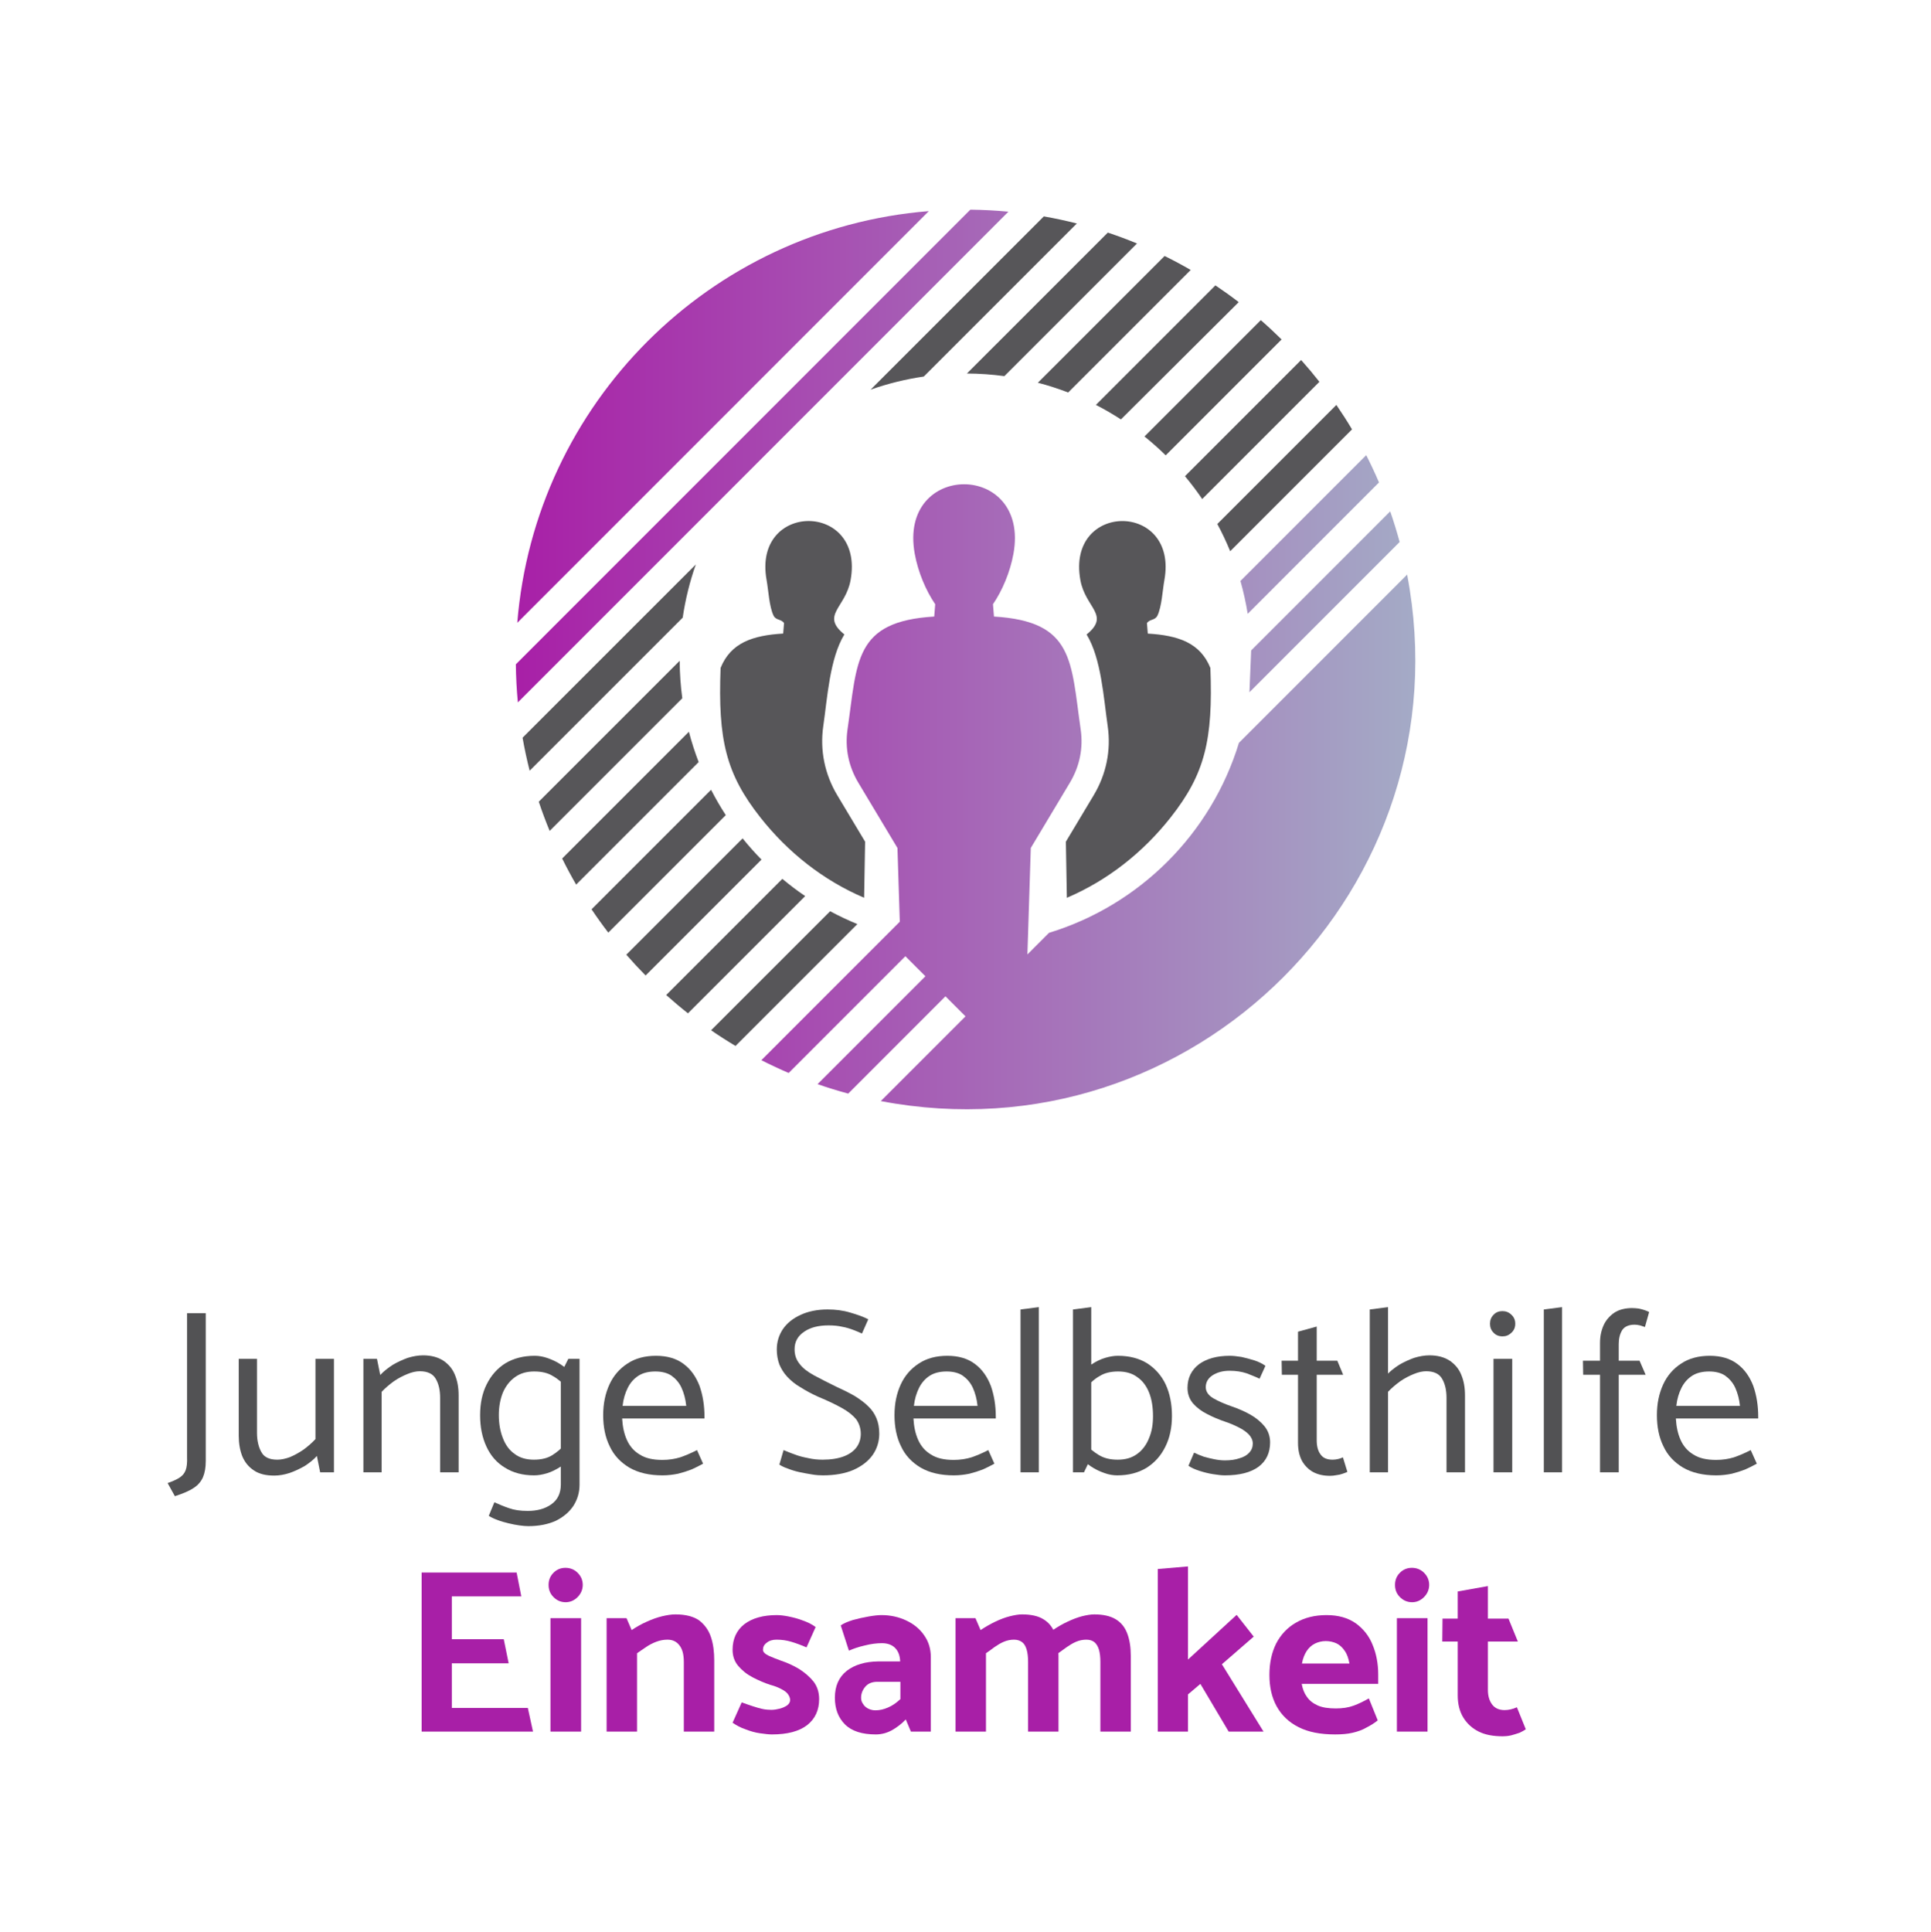 <?xml version="1.0" encoding="UTF-8" standalone="no"?> <svg xmlns="http://www.w3.org/2000/svg" xmlns:xlink="http://www.w3.org/1999/xlink" xmlns:serif="http://www.serif.com/" width="100%" height="100%" viewBox="0 0 3375 3376" version="1.1" xml:space="preserve" style="fill-rule:evenodd;clip-rule:evenodd;stroke-linejoin:round;stroke-miterlimit:2;"> <g transform="matrix(1,0,0,1,0,-3759)"> <g id="card_einsamkeit_dark" transform="matrix(4.167,0,0,4.167,0,3759.36)"> <rect x="0" y="0" width="810" height="810" style="fill:none;"></rect> <g transform="matrix(0.24,0,0,0.24,-16.637,416.564)"> <g transform="matrix(408.875,0,0,408.875,358.185,836.776)"> <path d="M0.093,-0.066C0.094,-0.041 0.092,-0.022 0.087,-0.009C0.082,0.004 0.074,0.014 0.062,0.022C0.05,0.03 0.033,0.038 0.01,0.046L0.041,0.102C0.075,0.091 0.102,0.08 0.121,0.067C0.14,0.055 0.153,0.039 0.161,0.021C0.169,0.002 0.173,-0.021 0.173,-0.049L0.173,-0.68L0.093,-0.68L0.093,-0.066Z" style="fill:rgb(82,82,84);fill-rule:nonzero;"></path> </g> <g transform="matrix(408.875,0,0,408.875,462.416,836.776)"> <path d="M0.387,-0.485L0.387,-0.142C0.372,-0.126 0.355,-0.111 0.336,-0.097C0.317,-0.084 0.297,-0.073 0.278,-0.065C0.259,-0.058 0.241,-0.054 0.224,-0.054C0.191,-0.054 0.168,-0.064 0.156,-0.086C0.144,-0.107 0.137,-0.135 0.137,-0.168L0.137,-0.485L0.059,-0.485L0.059,-0.157C0.059,-0.124 0.064,-0.095 0.074,-0.069C0.085,-0.043 0.101,-0.023 0.124,-0.008C0.146,0.007 0.175,0.014 0.211,0.014C0.232,0.014 0.254,0.01 0.276,0.003C0.299,-0.005 0.32,-0.015 0.341,-0.027C0.361,-0.04 0.379,-0.054 0.393,-0.07L0.407,-0L0.466,-0L0.466,-0.485L0.387,-0.485Z" style="fill:rgb(82,82,84);fill-rule:nonzero;"></path> </g> <g transform="matrix(408.875,0,0,408.875,678.654,836.776)"> <path d="M0.141,-0L0.141,-0.344C0.157,-0.361 0.174,-0.375 0.193,-0.389C0.212,-0.402 0.231,-0.412 0.251,-0.42C0.27,-0.428 0.288,-0.432 0.304,-0.432C0.337,-0.432 0.36,-0.421 0.372,-0.4C0.385,-0.378 0.391,-0.351 0.391,-0.318L0.391,-0L0.47,-0L0.47,-0.329C0.47,-0.362 0.465,-0.391 0.454,-0.417C0.444,-0.442 0.427,-0.462 0.405,-0.477C0.382,-0.492 0.353,-0.5 0.318,-0.5C0.297,-0.5 0.275,-0.496 0.252,-0.489C0.23,-0.481 0.208,-0.471 0.188,-0.459C0.168,-0.446 0.15,-0.432 0.135,-0.416L0.121,-0.485L0.063,-0.485L0.063,-0L0.141,-0Z" style="fill:rgb(82,82,84);fill-rule:nonzero;"></path> </g> <g transform="matrix(408.875,0,0,408.875,894.893,836.776)"> <path d="M0.458,-0.485L0.41,-0.485L0.378,-0.421L0.378,0.052C0.378,0.09 0.364,0.118 0.337,0.137C0.31,0.156 0.277,0.165 0.236,0.165C0.204,0.165 0.178,0.161 0.156,0.153C0.135,0.146 0.114,0.137 0.094,0.128L0.07,0.186C0.081,0.193 0.094,0.199 0.108,0.204C0.123,0.21 0.139,0.214 0.155,0.218C0.171,0.222 0.187,0.225 0.202,0.227C0.216,0.229 0.229,0.23 0.239,0.23C0.285,0.23 0.324,0.222 0.357,0.207C0.389,0.191 0.414,0.17 0.432,0.143C0.449,0.116 0.458,0.086 0.458,0.053L0.458,-0.485ZM0.401,-0.126C0.382,-0.103 0.362,-0.086 0.341,-0.073C0.32,-0.06 0.294,-0.054 0.263,-0.054C0.23,-0.054 0.202,-0.062 0.18,-0.079C0.157,-0.095 0.141,-0.118 0.13,-0.147C0.119,-0.175 0.113,-0.208 0.113,-0.245C0.113,-0.28 0.119,-0.312 0.13,-0.34C0.142,-0.368 0.159,-0.39 0.181,-0.406C0.204,-0.423 0.231,-0.431 0.264,-0.431C0.296,-0.431 0.322,-0.425 0.343,-0.412C0.365,-0.4 0.384,-0.383 0.403,-0.363L0.427,-0.417C0.414,-0.433 0.398,-0.448 0.379,-0.46C0.361,-0.472 0.342,-0.481 0.322,-0.488C0.302,-0.495 0.284,-0.498 0.266,-0.498C0.218,-0.498 0.176,-0.487 0.141,-0.466C0.106,-0.444 0.08,-0.414 0.061,-0.376C0.042,-0.338 0.033,-0.294 0.033,-0.244C0.033,-0.193 0.042,-0.149 0.06,-0.11C0.078,-0.071 0.104,-0.041 0.139,-0.02C0.174,0.002 0.215,0.013 0.264,0.013C0.281,0.013 0.299,0.01 0.319,0.004C0.339,-0.002 0.358,-0.012 0.377,-0.024C0.396,-0.036 0.412,-0.051 0.426,-0.069L0.401,-0.126Z" style="fill:rgb(82,82,84);fill-rule:nonzero;"></path> </g> <g transform="matrix(408.875,0,0,408.875,1109.99,836.776)"> <path d="M0.466,-0.23L0.466,-0.237C0.466,-0.285 0.459,-0.329 0.445,-0.369C0.43,-0.408 0.408,-0.44 0.377,-0.463C0.347,-0.486 0.307,-0.498 0.259,-0.498C0.211,-0.498 0.17,-0.487 0.137,-0.465C0.103,-0.443 0.077,-0.413 0.06,-0.376C0.042,-0.337 0.033,-0.294 0.033,-0.244C0.033,-0.194 0.042,-0.149 0.061,-0.111C0.079,-0.072 0.108,-0.042 0.145,-0.02C0.183,0.002 0.23,0.013 0.287,0.013C0.311,0.013 0.333,0.01 0.353,0.006C0.373,0.001 0.392,-0.005 0.41,-0.012C0.428,-0.02 0.444,-0.028 0.46,-0.037L0.434,-0.095C0.409,-0.082 0.385,-0.072 0.362,-0.064C0.339,-0.057 0.314,-0.053 0.286,-0.053C0.246,-0.053 0.214,-0.06 0.189,-0.076C0.164,-0.091 0.146,-0.112 0.134,-0.139C0.122,-0.166 0.116,-0.196 0.114,-0.23L0.466,-0.23ZM0.116,-0.284C0.119,-0.313 0.127,-0.339 0.138,-0.361C0.149,-0.383 0.164,-0.4 0.184,-0.413C0.203,-0.425 0.227,-0.431 0.256,-0.431C0.284,-0.431 0.307,-0.425 0.325,-0.413C0.343,-0.4 0.358,-0.383 0.368,-0.361C0.378,-0.339 0.385,-0.313 0.388,-0.284L0.116,-0.284Z" style="fill:rgb(82,82,84);fill-rule:nonzero;"></path> </g> <g transform="matrix(408.875,0,0,408.875,1313.93,836.776)"> </g> <g transform="matrix(408.875,0,0,408.875,1409.31,836.776)"> <path d="M0.054,-0.033C0.063,-0.027 0.075,-0.021 0.09,-0.016C0.105,-0.01 0.121,-0.005 0.139,-0.001C0.157,0.003 0.175,0.006 0.193,0.009C0.21,0.012 0.226,0.013 0.24,0.013C0.291,0.013 0.335,0.005 0.37,-0.01C0.406,-0.026 0.433,-0.047 0.452,-0.073C0.471,-0.1 0.481,-0.131 0.481,-0.165C0.481,-0.19 0.477,-0.212 0.469,-0.231C0.461,-0.25 0.45,-0.267 0.434,-0.282C0.419,-0.297 0.4,-0.311 0.378,-0.325C0.356,-0.338 0.33,-0.351 0.301,-0.364C0.262,-0.383 0.229,-0.4 0.201,-0.415C0.174,-0.43 0.153,-0.446 0.14,-0.464C0.126,-0.481 0.119,-0.502 0.119,-0.526C0.119,-0.558 0.133,-0.583 0.16,-0.601C0.186,-0.619 0.221,-0.628 0.264,-0.628C0.287,-0.628 0.306,-0.626 0.323,-0.622C0.34,-0.619 0.356,-0.614 0.369,-0.609C0.383,-0.604 0.396,-0.598 0.407,-0.593L0.434,-0.654C0.413,-0.665 0.387,-0.674 0.356,-0.683C0.326,-0.692 0.294,-0.696 0.26,-0.696C0.216,-0.696 0.177,-0.688 0.145,-0.673C0.112,-0.658 0.087,-0.638 0.069,-0.612C0.052,-0.586 0.043,-0.558 0.043,-0.525C0.043,-0.501 0.047,-0.48 0.054,-0.461C0.062,-0.442 0.073,-0.424 0.088,-0.408C0.103,-0.392 0.122,-0.376 0.145,-0.363C0.167,-0.349 0.193,-0.335 0.222,-0.322C0.261,-0.306 0.294,-0.29 0.321,-0.275C0.348,-0.26 0.368,-0.244 0.382,-0.227C0.395,-0.209 0.402,-0.188 0.402,-0.164C0.402,-0.143 0.396,-0.124 0.384,-0.107C0.371,-0.09 0.353,-0.077 0.329,-0.068C0.305,-0.059 0.275,-0.054 0.239,-0.054C0.218,-0.054 0.197,-0.056 0.176,-0.061C0.155,-0.065 0.135,-0.07 0.118,-0.077C0.1,-0.083 0.085,-0.09 0.072,-0.095L0.054,-0.033Z" style="fill:rgb(82,82,84);fill-rule:nonzero;"></path> </g> <g transform="matrix(408.875,0,0,408.875,1619.09,836.776)"> <path d="M0.466,-0.23L0.466,-0.237C0.466,-0.285 0.459,-0.329 0.445,-0.369C0.43,-0.408 0.408,-0.44 0.377,-0.463C0.347,-0.486 0.307,-0.498 0.259,-0.498C0.211,-0.498 0.17,-0.487 0.137,-0.465C0.103,-0.443 0.077,-0.413 0.06,-0.376C0.042,-0.337 0.033,-0.294 0.033,-0.244C0.033,-0.194 0.042,-0.149 0.061,-0.111C0.079,-0.072 0.108,-0.042 0.145,-0.02C0.183,0.002 0.23,0.013 0.287,0.013C0.311,0.013 0.333,0.01 0.353,0.006C0.373,0.001 0.392,-0.005 0.41,-0.012C0.428,-0.02 0.444,-0.028 0.46,-0.037L0.434,-0.095C0.409,-0.082 0.385,-0.072 0.362,-0.064C0.339,-0.057 0.314,-0.053 0.286,-0.053C0.246,-0.053 0.214,-0.06 0.189,-0.076C0.164,-0.091 0.146,-0.112 0.134,-0.139C0.122,-0.166 0.116,-0.196 0.114,-0.23L0.466,-0.23ZM0.116,-0.284C0.119,-0.313 0.127,-0.339 0.138,-0.361C0.149,-0.383 0.164,-0.4 0.184,-0.413C0.203,-0.425 0.227,-0.431 0.256,-0.431C0.284,-0.431 0.307,-0.425 0.325,-0.413C0.343,-0.4 0.358,-0.383 0.368,-0.361C0.378,-0.339 0.385,-0.313 0.388,-0.284L0.116,-0.284Z" style="fill:rgb(82,82,84);fill-rule:nonzero;"></path> </g> <g transform="matrix(408.875,0,0,408.875,1823.03,836.776)"> <path d="M0.151,-0L0.151,-0.706L0.073,-0.696L0.073,-0L0.151,-0Z" style="fill:rgb(82,82,84);fill-rule:nonzero;"></path> </g> <g transform="matrix(408.875,0,0,408.875,1914.7,836.776)"> <path d="M0.12,-0L0.151,-0.065L0.151,-0.706L0.073,-0.696L0.073,-0L0.12,-0ZM0.127,-0.359C0.146,-0.382 0.166,-0.4 0.188,-0.412C0.209,-0.425 0.235,-0.431 0.266,-0.431C0.299,-0.431 0.327,-0.423 0.349,-0.406C0.372,-0.39 0.388,-0.367 0.399,-0.339C0.41,-0.31 0.415,-0.277 0.415,-0.24C0.415,-0.205 0.41,-0.174 0.398,-0.146C0.387,-0.118 0.37,-0.095 0.348,-0.079C0.325,-0.062 0.298,-0.054 0.264,-0.054C0.233,-0.054 0.207,-0.06 0.185,-0.073C0.164,-0.085 0.144,-0.102 0.125,-0.122L0.101,-0.068C0.115,-0.052 0.132,-0.037 0.15,-0.025C0.168,-0.013 0.187,-0.004 0.207,0.003C0.226,0.01 0.245,0.013 0.262,0.013C0.311,0.013 0.352,0.002 0.387,-0.019C0.422,-0.041 0.449,-0.071 0.468,-0.11C0.487,-0.148 0.496,-0.192 0.496,-0.241C0.496,-0.292 0.487,-0.337 0.469,-0.376C0.451,-0.414 0.424,-0.444 0.39,-0.466C0.356,-0.487 0.314,-0.498 0.265,-0.498C0.248,-0.498 0.23,-0.495 0.21,-0.489C0.19,-0.483 0.17,-0.473 0.152,-0.461C0.133,-0.449 0.117,-0.434 0.103,-0.416L0.127,-0.359Z" style="fill:rgb(82,82,84);fill-rule:nonzero;"></path> </g> <g transform="matrix(408.875,0,0,408.875,2130.79,836.776)"> <path d="M0.038,-0.028C0.051,-0.019 0.067,-0.012 0.086,-0.006C0.105,0 0.124,0.005 0.144,0.008C0.163,0.011 0.18,0.013 0.193,0.013C0.256,0.013 0.304,0.001 0.338,-0.024C0.371,-0.049 0.387,-0.084 0.387,-0.128C0.387,-0.154 0.379,-0.177 0.363,-0.197C0.347,-0.216 0.327,-0.233 0.302,-0.247C0.277,-0.261 0.251,-0.272 0.225,-0.281C0.193,-0.292 0.166,-0.304 0.145,-0.316C0.123,-0.329 0.112,-0.345 0.112,-0.364C0.112,-0.384 0.121,-0.401 0.14,-0.414C0.16,-0.427 0.184,-0.434 0.214,-0.434C0.242,-0.434 0.266,-0.43 0.287,-0.423C0.307,-0.415 0.326,-0.408 0.342,-0.4L0.367,-0.455C0.355,-0.464 0.339,-0.472 0.321,-0.478C0.302,-0.484 0.283,-0.489 0.265,-0.493C0.246,-0.496 0.229,-0.498 0.215,-0.498C0.16,-0.498 0.116,-0.486 0.083,-0.462C0.051,-0.437 0.034,-0.404 0.034,-0.361C0.034,-0.335 0.042,-0.313 0.058,-0.294C0.074,-0.276 0.094,-0.261 0.118,-0.249C0.143,-0.236 0.167,-0.226 0.193,-0.217C0.215,-0.21 0.235,-0.201 0.253,-0.192C0.271,-0.183 0.285,-0.173 0.296,-0.162C0.307,-0.15 0.313,-0.137 0.313,-0.123C0.313,-0.108 0.308,-0.095 0.298,-0.084C0.288,-0.073 0.274,-0.065 0.256,-0.06C0.239,-0.054 0.218,-0.051 0.194,-0.051C0.178,-0.051 0.163,-0.053 0.148,-0.056C0.132,-0.059 0.118,-0.063 0.103,-0.067C0.089,-0.072 0.075,-0.078 0.062,-0.084L0.038,-0.028Z" style="fill:rgb(82,82,84);fill-rule:nonzero;"></path> </g> <g transform="matrix(408.875,0,0,408.875,2302.63,836.776)"> <path d="M0.254,-0.477L0.166,-0.477L0.166,-0.623L0.086,-0.601L0.086,-0.477L0.016,-0.477L0.017,-0.417L0.086,-0.417L0.086,-0.126C0.086,-0.095 0.092,-0.07 0.103,-0.049C0.115,-0.028 0.131,-0.012 0.151,-0.001C0.172,0.01 0.196,0.015 0.223,0.015C0.232,0.015 0.241,0.014 0.251,0.012C0.26,0.011 0.269,0.009 0.277,0.006C0.285,0.003 0.292,0.001 0.297,-0.002L0.278,-0.064C0.273,-0.062 0.267,-0.059 0.258,-0.057C0.25,-0.055 0.242,-0.054 0.234,-0.054C0.21,-0.054 0.193,-0.061 0.182,-0.077C0.171,-0.092 0.166,-0.112 0.166,-0.137L0.166,-0.417L0.279,-0.417L0.254,-0.477Z" style="fill:rgb(82,82,84);fill-rule:nonzero;"></path> </g> <g transform="matrix(408.875,0,0,408.875,2433.38,836.776)"> <path d="M0.151,-0.344C0.167,-0.361 0.184,-0.375 0.203,-0.389C0.222,-0.402 0.241,-0.412 0.261,-0.42C0.28,-0.428 0.298,-0.432 0.314,-0.432C0.347,-0.432 0.37,-0.421 0.382,-0.4C0.395,-0.378 0.401,-0.351 0.401,-0.318L0.401,-0L0.48,-0L0.48,-0.329C0.48,-0.362 0.475,-0.391 0.464,-0.417C0.454,-0.442 0.437,-0.462 0.415,-0.477C0.392,-0.492 0.363,-0.5 0.328,-0.5C0.307,-0.5 0.285,-0.496 0.262,-0.489C0.24,-0.481 0.218,-0.471 0.198,-0.459C0.178,-0.446 0.16,-0.432 0.145,-0.416L0.151,-0.344ZM0.151,-0L0.151,-0.706L0.073,-0.696L0.073,-0L0.151,-0Z" style="fill:rgb(82,82,84);fill-rule:nonzero;"></path> </g> <g transform="matrix(408.875,0,0,408.875,2653.71,836.776)"> <path d="M0.143,-0L0.143,-0.485L0.063,-0.485L0.063,-0L0.143,-0ZM0.102,-0.581C0.116,-0.581 0.129,-0.586 0.14,-0.597C0.151,-0.607 0.156,-0.62 0.156,-0.635C0.156,-0.65 0.151,-0.663 0.14,-0.673C0.129,-0.684 0.116,-0.689 0.101,-0.689C0.086,-0.689 0.073,-0.684 0.063,-0.673C0.053,-0.663 0.048,-0.65 0.048,-0.635C0.048,-0.62 0.053,-0.607 0.063,-0.597C0.073,-0.586 0.086,-0.581 0.102,-0.581Z" style="fill:rgb(82,82,84);fill-rule:nonzero;"></path> </g> <g transform="matrix(408.875,0,0,408.875,2737.55,836.776)"> <path d="M0.151,-0L0.151,-0.706L0.073,-0.696L0.073,-0L0.151,-0Z" style="fill:rgb(82,82,84);fill-rule:nonzero;"></path> </g> <g transform="matrix(408.875,0,0,408.875,2829.22,836.776)"> <path d="M0.017,-0.417L0.089,-0.417L0.089,-0L0.169,-0L0.169,-0.417L0.284,-0.417L0.258,-0.477L0.169,-0.477L0.169,-0.548C0.169,-0.572 0.174,-0.592 0.184,-0.608C0.194,-0.623 0.212,-0.631 0.237,-0.631C0.244,-0.631 0.251,-0.63 0.26,-0.628C0.269,-0.625 0.276,-0.623 0.281,-0.621L0.299,-0.685C0.294,-0.688 0.288,-0.69 0.28,-0.693C0.272,-0.696 0.263,-0.698 0.254,-0.7C0.245,-0.701 0.235,-0.702 0.226,-0.702C0.198,-0.702 0.173,-0.696 0.153,-0.684C0.133,-0.671 0.117,-0.654 0.106,-0.632C0.095,-0.609 0.089,-0.583 0.089,-0.553L0.089,-0.477L0.016,-0.477L0.017,-0.417Z" style="fill:rgb(82,82,84);fill-rule:nonzero;"></path> </g> <g transform="matrix(408.875,0,0,408.875,2951.56,836.776)"> <path d="M0.466,-0.23L0.466,-0.237C0.466,-0.285 0.459,-0.329 0.445,-0.369C0.43,-0.408 0.408,-0.44 0.377,-0.463C0.347,-0.486 0.307,-0.498 0.259,-0.498C0.211,-0.498 0.17,-0.487 0.137,-0.465C0.103,-0.443 0.077,-0.413 0.06,-0.376C0.042,-0.337 0.033,-0.294 0.033,-0.244C0.033,-0.194 0.042,-0.149 0.061,-0.111C0.079,-0.072 0.108,-0.042 0.145,-0.02C0.183,0.002 0.23,0.013 0.287,0.013C0.311,0.013 0.333,0.01 0.353,0.006C0.373,0.001 0.392,-0.005 0.41,-0.012C0.428,-0.02 0.444,-0.028 0.46,-0.037L0.434,-0.095C0.409,-0.082 0.385,-0.072 0.362,-0.064C0.339,-0.057 0.314,-0.053 0.286,-0.053C0.246,-0.053 0.214,-0.06 0.189,-0.076C0.164,-0.091 0.146,-0.112 0.134,-0.139C0.122,-0.166 0.116,-0.196 0.114,-0.23L0.466,-0.23ZM0.116,-0.284C0.119,-0.313 0.127,-0.339 0.138,-0.361C0.149,-0.383 0.164,-0.4 0.184,-0.413C0.203,-0.425 0.227,-0.431 0.256,-0.431C0.284,-0.431 0.307,-0.425 0.325,-0.413C0.343,-0.4 0.358,-0.383 0.368,-0.361C0.378,-0.339 0.385,-0.313 0.388,-0.284L0.116,-0.284Z" style="fill:rgb(82,82,84);fill-rule:nonzero;"></path> </g> <g transform="matrix(408.875,0,0,408.875,3155.45,836.776)"> </g> <g transform="matrix(408.875,0,0,408.875,771.435,1289.9)"> <path d="M0.561,-0L0.539,-0.101L0.214,-0.101L0.214,-0.292L0.457,-0.292L0.436,-0.395L0.214,-0.395L0.214,-0.578L0.511,-0.578L0.491,-0.68L0.085,-0.68L0.085,-0L0.561,-0Z" style="fill:rgb(168,31,167);fill-rule:nonzero;"></path> </g> <g transform="matrix(408.875,0,0,408.875,1008.85,1289.9)"> <path d="M0.186,-0L0.186,-0.485L0.055,-0.485L0.055,-0L0.186,-0ZM0.12,-0.553C0.14,-0.553 0.157,-0.561 0.171,-0.575C0.185,-0.589 0.193,-0.607 0.193,-0.627C0.193,-0.648 0.185,-0.665 0.171,-0.679C0.157,-0.693 0.139,-0.7 0.119,-0.7C0.099,-0.7 0.082,-0.693 0.068,-0.679C0.054,-0.665 0.047,-0.648 0.047,-0.627C0.047,-0.606 0.054,-0.589 0.068,-0.575C0.082,-0.561 0.099,-0.553 0.12,-0.553Z" style="fill:rgb(168,31,167);fill-rule:nonzero;"></path> </g> <g transform="matrix(408.875,0,0,408.875,1106.99,1289.9)"> <path d="M0.185,-0L0.185,-0.335C0.197,-0.343 0.209,-0.352 0.223,-0.361C0.236,-0.37 0.251,-0.378 0.267,-0.384C0.283,-0.39 0.299,-0.393 0.315,-0.393C0.337,-0.393 0.354,-0.385 0.366,-0.369C0.379,-0.353 0.385,-0.329 0.385,-0.298L0.385,0L0.515,0L0.515,-0.304C0.515,-0.341 0.511,-0.374 0.501,-0.404C0.491,-0.434 0.474,-0.457 0.451,-0.475C0.427,-0.492 0.393,-0.501 0.349,-0.501C0.332,-0.501 0.313,-0.498 0.292,-0.493C0.271,-0.488 0.249,-0.48 0.227,-0.47C0.204,-0.46 0.183,-0.448 0.162,-0.434L0.14,-0.485L0.055,-0.485L0.055,-0L0.185,-0Z" style="fill:rgb(168,31,167);fill-rule:nonzero;"></path> </g> <g transform="matrix(408.875,0,0,408.875,1338.58,1289.9)"> <path d="M0.027,-0.038C0.043,-0.027 0.061,-0.017 0.082,-0.01C0.102,-0.002 0.123,0.004 0.144,0.007C0.165,0.01 0.182,0.012 0.195,0.012C0.261,0.012 0.311,-0.001 0.346,-0.028C0.38,-0.055 0.397,-0.092 0.397,-0.139C0.397,-0.168 0.389,-0.193 0.373,-0.214C0.357,-0.234 0.336,-0.252 0.311,-0.268C0.286,-0.283 0.259,-0.295 0.232,-0.304C0.215,-0.31 0.198,-0.317 0.182,-0.324C0.165,-0.332 0.156,-0.341 0.157,-0.351C0.157,-0.362 0.162,-0.372 0.173,-0.38C0.184,-0.389 0.198,-0.393 0.215,-0.393C0.237,-0.393 0.258,-0.39 0.278,-0.384C0.298,-0.378 0.32,-0.37 0.343,-0.36L0.382,-0.447C0.366,-0.459 0.347,-0.468 0.327,-0.475C0.307,-0.483 0.286,-0.488 0.267,-0.492C0.247,-0.496 0.23,-0.498 0.216,-0.498C0.158,-0.498 0.111,-0.485 0.077,-0.459C0.044,-0.433 0.027,-0.396 0.027,-0.35C0.027,-0.323 0.035,-0.3 0.051,-0.281C0.068,-0.261 0.088,-0.245 0.113,-0.232C0.138,-0.219 0.163,-0.208 0.188,-0.2C0.207,-0.195 0.222,-0.189 0.235,-0.182C0.247,-0.176 0.257,-0.169 0.263,-0.161C0.269,-0.153 0.273,-0.144 0.273,-0.135C0.273,-0.126 0.268,-0.118 0.26,-0.112C0.251,-0.106 0.24,-0.101 0.228,-0.098C0.216,-0.095 0.204,-0.093 0.193,-0.093C0.181,-0.093 0.168,-0.094 0.154,-0.097C0.141,-0.1 0.127,-0.104 0.112,-0.109C0.097,-0.114 0.082,-0.119 0.066,-0.125L0.027,-0.038Z" style="fill:rgb(168,31,167);fill-rule:nonzero;"></path> </g> <g transform="matrix(408.875,0,0,408.875,1511.24,1289.9)"> <path d="M0.154,-0.145C0.154,-0.162 0.16,-0.178 0.172,-0.192C0.184,-0.206 0.201,-0.213 0.224,-0.213L0.322,-0.213L0.322,-0.139C0.305,-0.123 0.288,-0.111 0.269,-0.103C0.251,-0.095 0.233,-0.091 0.215,-0.091C0.203,-0.091 0.193,-0.094 0.183,-0.099C0.174,-0.104 0.167,-0.11 0.162,-0.119C0.156,-0.127 0.154,-0.136 0.154,-0.145ZM0.102,-0.346C0.12,-0.354 0.142,-0.362 0.169,-0.368C0.196,-0.375 0.221,-0.378 0.243,-0.378C0.267,-0.378 0.286,-0.371 0.299,-0.358C0.313,-0.344 0.32,-0.325 0.321,-0.301L0.321,-0.3L0.226,-0.3C0.171,-0.299 0.127,-0.286 0.093,-0.26C0.059,-0.233 0.042,-0.195 0.042,-0.145C0.042,-0.098 0.056,-0.06 0.085,-0.031C0.114,-0.002 0.158,0.012 0.217,0.012C0.241,0.012 0.264,0.006 0.286,-0.006C0.307,-0.018 0.327,-0.033 0.345,-0.052L0.367,-0L0.452,-0L0.452,-0.319C0.452,-0.353 0.443,-0.384 0.424,-0.411C0.405,-0.439 0.379,-0.46 0.347,-0.475C0.315,-0.49 0.28,-0.498 0.241,-0.498C0.228,-0.498 0.209,-0.496 0.186,-0.492C0.163,-0.488 0.141,-0.483 0.119,-0.477C0.097,-0.47 0.08,-0.463 0.067,-0.454L0.102,-0.346Z" style="fill:rgb(168,31,167);fill-rule:nonzero;"></path> </g> <g transform="matrix(408.875,0,0,408.875,1716.82,1289.9)"> <path d="M0.185,-0L0.185,-0.335C0.197,-0.343 0.209,-0.352 0.221,-0.361C0.234,-0.37 0.247,-0.378 0.261,-0.384C0.275,-0.39 0.29,-0.393 0.305,-0.393C0.319,-0.393 0.331,-0.389 0.34,-0.382C0.349,-0.375 0.355,-0.364 0.359,-0.35C0.363,-0.336 0.365,-0.319 0.365,-0.298L0.365,0L0.495,0L0.495,-0.324C0.495,-0.361 0.49,-0.393 0.48,-0.419C0.47,-0.446 0.454,-0.466 0.431,-0.48C0.409,-0.494 0.378,-0.501 0.339,-0.501C0.324,-0.501 0.307,-0.498 0.287,-0.493C0.267,-0.488 0.246,-0.48 0.225,-0.47C0.204,-0.46 0.183,-0.448 0.162,-0.434L0.14,-0.485L0.055,-0.485L0.055,-0L0.185,-0ZM0.494,-0.335C0.505,-0.343 0.517,-0.352 0.53,-0.361C0.543,-0.37 0.556,-0.378 0.57,-0.384C0.584,-0.39 0.599,-0.393 0.614,-0.393C0.629,-0.393 0.64,-0.389 0.649,-0.382C0.657,-0.375 0.664,-0.364 0.668,-0.35C0.672,-0.336 0.674,-0.319 0.674,-0.298L0.674,0L0.804,0L0.804,-0.324C0.804,-0.361 0.799,-0.393 0.789,-0.419C0.779,-0.446 0.763,-0.466 0.74,-0.48C0.717,-0.494 0.686,-0.501 0.648,-0.501C0.633,-0.501 0.615,-0.498 0.595,-0.493C0.576,-0.488 0.555,-0.48 0.534,-0.47C0.512,-0.46 0.492,-0.448 0.471,-0.434L0.494,-0.335Z" style="fill:rgb(168,31,167);fill-rule:nonzero;"></path> </g> <g transform="matrix(408.875,0,0,408.875,2066.19,1289.9)"> <path d="M0.194,-0L0.194,-0.159L0.247,-0.204L0.368,-0L0.517,-0L0.339,-0.288L0.475,-0.406L0.402,-0.499L0.194,-0.308L0.194,-0.706L0.065,-0.695L0.065,-0L0.194,-0Z" style="fill:rgb(168,31,167);fill-rule:nonzero;"></path> </g> <g transform="matrix(408.875,0,0,408.875,2277.62,1289.9)"> <path d="M0.49,-0.204L0.49,-0.244C0.49,-0.29 0.482,-0.333 0.466,-0.371C0.451,-0.409 0.426,-0.44 0.394,-0.463C0.361,-0.486 0.32,-0.498 0.269,-0.498C0.219,-0.498 0.175,-0.487 0.139,-0.466C0.102,-0.445 0.074,-0.415 0.054,-0.377C0.035,-0.339 0.025,-0.294 0.025,-0.242C0.025,-0.191 0.035,-0.146 0.056,-0.108C0.077,-0.07 0.108,-0.04 0.15,-0.019C0.191,0.002 0.243,0.012 0.306,0.012C0.334,0.012 0.359,0.01 0.38,0.005C0.402,-0 0.422,-0.007 0.439,-0.017C0.457,-0.026 0.473,-0.036 0.488,-0.048L0.45,-0.142C0.429,-0.13 0.407,-0.119 0.385,-0.111C0.363,-0.103 0.338,-0.099 0.309,-0.099C0.277,-0.099 0.251,-0.103 0.231,-0.112C0.211,-0.121 0.196,-0.133 0.185,-0.149C0.174,-0.164 0.167,-0.182 0.163,-0.204L0.49,-0.204ZM0.164,-0.291C0.168,-0.313 0.175,-0.33 0.184,-0.344C0.193,-0.358 0.205,-0.369 0.219,-0.376C0.233,-0.383 0.249,-0.387 0.266,-0.387C0.283,-0.387 0.299,-0.383 0.312,-0.377C0.326,-0.37 0.338,-0.359 0.347,-0.345C0.357,-0.331 0.363,-0.313 0.367,-0.291L0.164,-0.291Z" style="fill:rgb(168,31,167);fill-rule:nonzero;"></path> </g> <g transform="matrix(408.875,0,0,408.875,2488.13,1289.9)"> <path d="M0.186,-0L0.186,-0.485L0.055,-0.485L0.055,-0L0.186,-0ZM0.12,-0.553C0.14,-0.553 0.157,-0.561 0.171,-0.575C0.185,-0.589 0.193,-0.607 0.193,-0.627C0.193,-0.648 0.185,-0.665 0.171,-0.679C0.157,-0.693 0.139,-0.7 0.119,-0.7C0.099,-0.7 0.082,-0.693 0.068,-0.679C0.054,-0.665 0.047,-0.648 0.047,-0.627C0.047,-0.606 0.054,-0.589 0.068,-0.575C0.082,-0.561 0.099,-0.553 0.12,-0.553Z" style="fill:rgb(168,31,167);fill-rule:nonzero;"></path> </g> <g transform="matrix(408.875,0,0,408.875,2586.27,1289.9)"> <path d="M0.292,-0.483L0.204,-0.483L0.204,-0.622L0.075,-0.599L0.075,-0.483L0.01,-0.483L0.009,-0.385L0.075,-0.385L0.075,-0.155C0.075,-0.118 0.083,-0.086 0.099,-0.06C0.115,-0.034 0.137,-0.014 0.165,-0C0.193,0.014 0.228,0.02 0.268,0.02C0.278,0.02 0.29,0.019 0.303,0.016C0.315,0.013 0.327,0.009 0.339,0.005C0.35,0 0.359,-0.005 0.366,-0.01L0.328,-0.104C0.319,-0.1 0.31,-0.097 0.301,-0.095C0.293,-0.093 0.284,-0.092 0.275,-0.092C0.252,-0.092 0.234,-0.1 0.222,-0.116C0.21,-0.132 0.204,-0.153 0.204,-0.178L0.204,-0.385L0.332,-0.385L0.292,-0.483Z" style="fill:rgb(168,31,167);fill-rule:nonzero;"></path> </g> <g transform="matrix(408.875,0,0,408.875,2742.2,1289.9)"> </g> </g> <g transform="matrix(0.986,0,0,0.986,405,276.482)"> <g transform="matrix(1,0,0,1,-623.401,-4090.66)"> <g id="logo_einsamkeit_dark" transform="matrix(1,0,0,1,432.075,3899.33)"> <rect x="0" y="0" width="382.653" height="382.654" style="fill:none;"></rect> <clipPath id="_clip1"> <rect x="0" y="0" width="382.653" height="382.654"></rect> </clipPath> <g clip-path="url(#_clip1)"> <g id="Darkgray" transform="matrix(4.167,0,0,4.167,0,0)"> <g transform="matrix(1,0,0,1,70.906,55.251)"> <path d="M0,-8.47C0.279,-1.132 -0.548,2.342 -4.063,6.797C-6.852,10.333 -10.456,13.206 -14.653,14.993L-14.753,9.268L-11.919,4.537C-10.628,2.383 -10.125,-0.059 -10.485,-2.548C-10.903,-5.431 -11.137,-9.421 -12.635,-11.886C-10.186,-13.867 -12.756,-14.586 -13.271,-17.429C-13.999,-21.451 -11.492,-23.462 -8.984,-23.463C-6.476,-23.462 -3.969,-21.451 -4.697,-17.429C-4.881,-16.414 -4.963,-14.736 -5.4,-13.819C-5.645,-13.303 -6.183,-13.476 -6.476,-13.047L-6.39,-11.976C-3.275,-11.791 -1.043,-11.04 0,-8.47ZM-50.001,-8.473C-48.959,-11.043 -46.727,-11.794 -43.611,-11.98L-43.525,-13.05C-43.818,-13.48 -44.356,-13.307 -44.601,-13.822C-45.038,-14.739 -45.12,-16.417 -45.304,-17.433C-46.032,-21.454 -43.525,-23.466 -41.017,-23.466C-38.509,-23.466 -36.003,-21.455 -36.73,-17.433C-37.246,-14.589 -39.816,-13.87 -37.366,-11.889C-38.864,-9.424 -39.098,-5.434 -39.516,-2.551C-39.876,-0.063 -39.373,2.379 -38.083,4.534L-35.248,9.265L-35.348,14.99C-39.545,13.202 -43.149,10.33 -45.938,6.794C-49.454,2.339 -50.28,-1.135 -50.001,-8.473ZM12.862,-35.316C13.42,-34.502 13.954,-33.671 14.46,-32.822L2.022,-20.384C1.632,-21.336 1.194,-22.264 0.709,-23.164L12.862,-35.316ZM9.264,-39.901C9.909,-39.179 10.532,-38.438 11.131,-37.676L-0.835,-25.711C-1.382,-26.518 -1.97,-27.296 -2.594,-28.043L9.264,-39.901ZM5.148,-43.971C5.877,-43.336 6.583,-42.679 7.27,-42L-4.56,-30.171C-5.25,-30.849 -5.974,-31.491 -6.727,-32.097L5.148,-43.971ZM0.512,-47.52C1.325,-46.975 2.119,-46.405 2.894,-45.81L-9.131,-33.838C-9.956,-34.372 -10.808,-34.869 -11.688,-35.32L0.512,-47.52ZM-69.493,2.021C-69.775,0.914 -70.016,-0.209 -70.217,-1.348L-52.529,-19.034C-53.142,-17.293 -53.595,-15.477 -53.869,-13.602L-69.493,2.021ZM-67.451,8.165C-67.854,7.187 -68.226,6.194 -68.563,5.184L-54.177,-9.2C-54.172,-7.904 -54.081,-6.627 -53.911,-5.375L-67.451,8.165ZM-64.748,13.646C-65.252,12.775 -65.728,11.887 -66.175,10.981L-53.237,-1.957C-52.962,-0.901 -52.627,0.132 -52.24,1.138L-64.748,13.646ZM-61.466,18.549C-62.06,17.774 -62.631,16.979 -63.175,16.167L-50.974,3.966C-50.517,4.856 -50.015,5.72 -49.471,6.555L-61.466,18.549ZM-57.656,22.924C-58.335,22.237 -58.992,21.53 -59.627,20.801L-47.752,8.928C-47.146,9.681 -46.502,10.405 -45.826,11.094L-57.656,22.924ZM-53.331,26.785C-54.093,26.187 -54.834,25.562 -55.556,24.918L-43.698,13.059C-42.951,13.683 -42.173,14.271 -41.364,14.819L-53.331,26.785ZM-48.477,30.115C-49.327,29.608 -50.158,29.075 -50.972,28.516L-38.818,16.364C-37.919,16.848 -36.991,17.286 -36.039,17.677L-48.477,30.115ZM-4.673,-50.52C-3.767,-50.072 -2.879,-49.597 -2.008,-49.093L-14.517,-36.585C-15.522,-36.972 -16.555,-37.307 -17.612,-37.582L-4.673,-50.52ZM-10.47,-52.908C-9.46,-52.571 -8.466,-52.2 -7.49,-51.797L-21.031,-38.256C-22.282,-38.425 -23.558,-38.516 -24.856,-38.523L-10.47,-52.908ZM-17.002,-54.561C-15.864,-54.361 -14.74,-54.119 -13.633,-53.837L-29.256,-38.214C-31.131,-37.94 -32.948,-37.488 -34.689,-36.874L-17.002,-54.561Z" style="fill:rgb(87,86,89);"></path> </g> <g transform="matrix(0.24,0,0,0.24,0,6.82121e-15)"> <rect x="-0" y="0" width="382.654" height="382.655" style="fill:none;"></rect> </g> </g> <g transform="matrix(-3.288,-2.559,-2.559,3.288,298.354,180.006)"> <g id="logo_einsamkeit"> <g id="logo"> <path d="M-6.325,-20.637C-7.237,-20.045 -8.132,-19.42 -9.007,-18.76L-6.325,2.764L-3.842,-0.714L-6.325,-20.637ZM-0.869,-23.661C-1.796,-23.227 -2.71,-22.76 -3.61,-22.263L-1.267,-3.446C-0.422,-4.234 0.461,-4.965 1.378,-5.637L-0.869,-23.661ZM46.42,-18.613C45.377,-19.406 44.312,-20.15 43.226,-20.84L51.983,49.458C52.868,48.521 53.717,47.54 54.534,46.515L46.42,-18.613ZM7.459,43.174L12.27,37.382L19.512,34.578C21.313,33.879 22.764,32.651 23.726,30.962C27.21,24.842 29.986,21.852 23.818,16.431L24.512,15.377C26.128,14.858 27.914,13.86 29.326,12.595C36.488,6.183 25.832,-2.111 21.373,6.404C20.493,8.083 19.964,10.059 19.858,11.754L19.005,12.685C12.239,8.036 10.019,11.459 4.942,16.34C3.54,17.686 2.706,19.394 2.471,21.312L1.528,29.02L-4.875,37.809L-5.261,34.712C-10.833,26.794 -12.112,16.541 -8.651,7.498L-11.654,-16.605C-36.02,4.809 -31.133,44.038 -2.258,58.817L-3.77,46.68L-0.898,46.322L0.838,60.258C1.849,60.682 2.869,61.069 3.899,61.418L1.974,45.965L4.845,45.607L6.929,62.329C7.924,62.59 8.925,62.818 9.93,63.012L7.459,43.174ZM49.674,-15.895L57.022,43.081C69.345,24.317 66.226,-0.728 49.674,-15.895Z" style="fill:url(#_Linear2);"></path> </g> </g> </g> </g> </g> </g> </g> </g> </g> <defs> <linearGradient id="_Linear2" x1="0" y1="0" x2="1" y2="0" gradientUnits="userSpaceOnUse" gradientTransform="matrix(-72.156,-56.814,-56.814,72.156,54.522,46.53)"><stop offset="0" style="stop-color:rgb(168,31,167);stop-opacity:1"></stop><stop offset="1" style="stop-color:rgb(164,171,198);stop-opacity:1"></stop></linearGradient> </defs> </svg> 